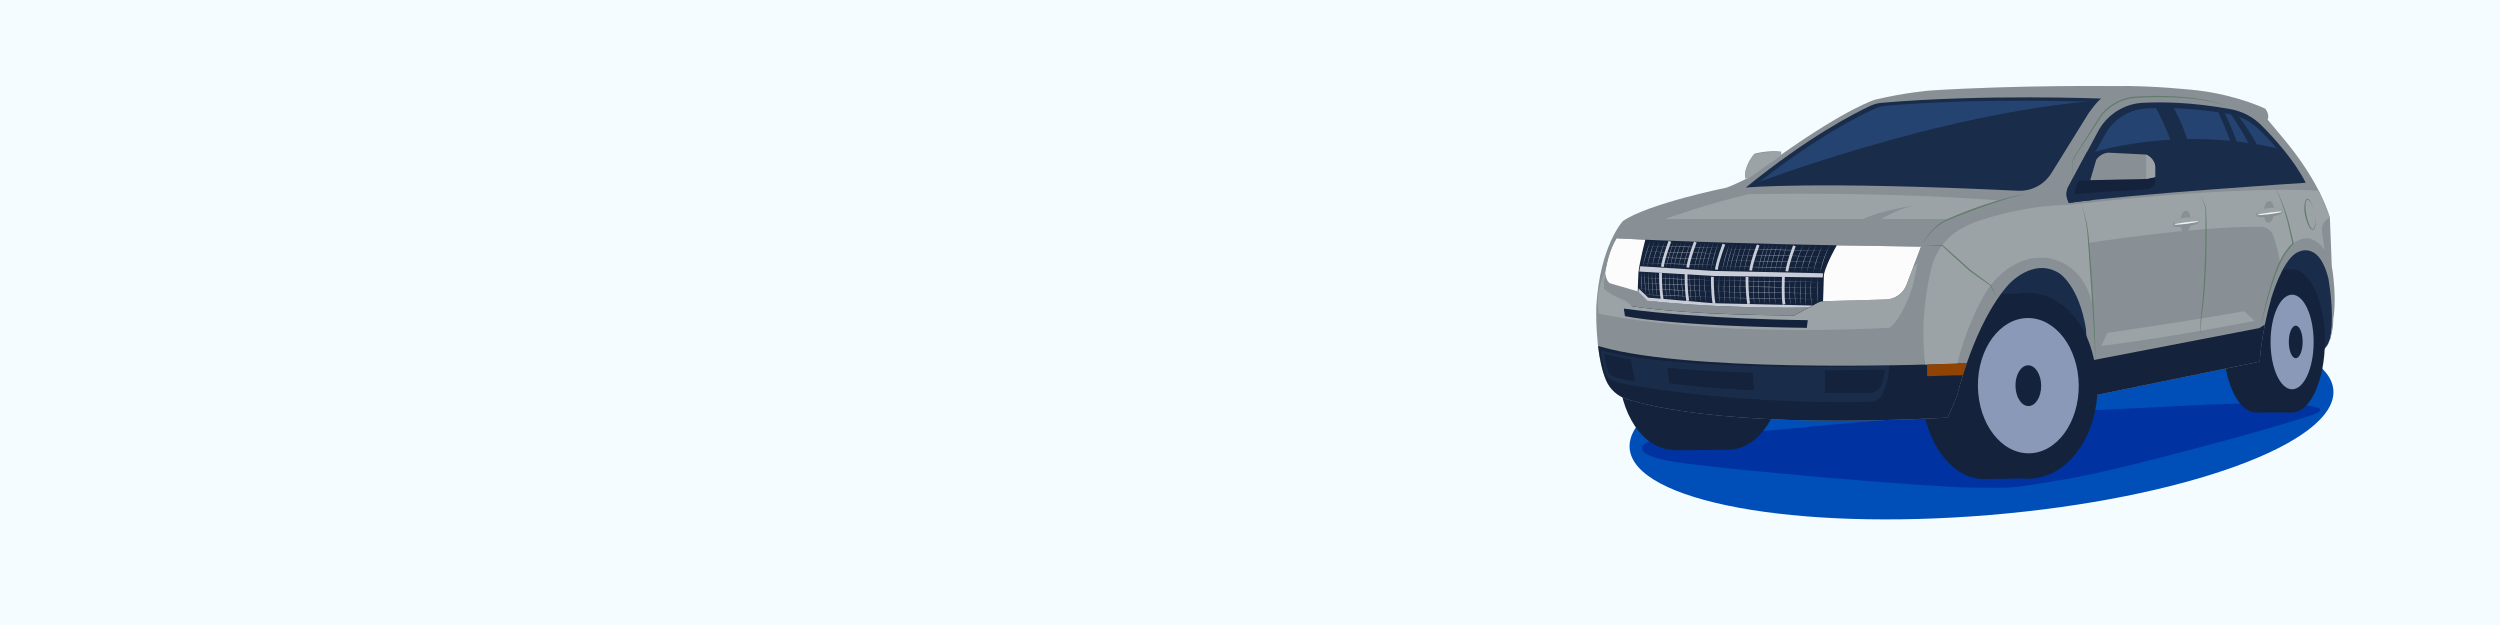 <?xml version="1.0" encoding="UTF-8"?> <svg xmlns="http://www.w3.org/2000/svg" width="1600" height="400" viewBox="0 0 1600 400" fill="none"><rect x="0" y="0" width="1600" height="400" fill="#808080" stroke="none"/><g clip-path="url(#clip0_0_3)"><path d="M1600 0H0V400H1600V0Z" fill="#F5FCFF"></path><path d="M1273.27 329.61C1397.63 319.25 1496.16 283.39 1493.34 249.5C1490.52 215.61 1387.41 196.54 1263.05 206.89C1138.69 217.24 1040.16 253.11 1042.98 287C1045.8 320.89 1148.9 339.96 1273.27 329.61Z" fill="#004EB7"></path><path d="M1160.52 272.9C1129.51 276.12 1067.82 280.69 1059.18 281.68C1050.54 282.67 1041.28 290.77 1071.91 295.63C1102.54 300.49 1236.58 312.06 1262.7 312.06C1288.83 312.06 1282.4 313.46 1322.56 306.57C1362.72 299.69 1459.11 272.41 1468.45 269.17C1477.79 265.93 1499.62 261.54 1469.59 258.61C1439.56 255.68 1344.01 263.81 1319.64 262.68C1295.28 261.56 1191.88 269.64 1160.52 272.9Z" fill="#0032A1"></path><path d="M1240.68 251.62V179.52L1306.35 149.34L1373.58 165.78L1367.05 201.11L1440.94 184.47L1460.89 154.11L1480.73 149.34L1491.15 170.26L1492.88 185.01L1493.55 196.54L1492.95 201.14L1492.65 208.43L1492.2 212.28L1491.49 216.25L1491.15 217.21L1489.82 220.48L1487.4 223.78L1464.19 206.8L1386.38 231.13L1298.25 259.88L1240.68 251.62Z" fill="#192D4B"></path><path d="M1464.85 218.21C1464.85 243.49 1455.45 263.99 1443.86 263.99C1432.27 263.99 1422.87 243.49 1422.87 218.21C1422.87 192.93 1432.27 172.43 1443.86 172.43C1455.45 172.44 1464.85 192.93 1464.85 218.21Z" fill="#14233B"></path><path d="M1466.95 172.44H1443.86V263.99H1466.95V172.44Z" fill="#14233B"></path><path d="M1487.94 218.21C1487.94 243.49 1478.54 263.99 1466.95 263.99C1455.36 263.99 1445.96 243.49 1445.96 218.21C1445.96 192.93 1455.36 172.43 1466.95 172.43C1478.54 172.44 1487.94 192.93 1487.94 218.21Z" fill="#14233B"></path><path d="M1480.73 218.87C1480.73 235.59 1474.56 249.14 1466.95 249.14C1459.34 249.14 1453.17 235.59 1453.17 218.87C1453.17 202.15 1459.34 188.6 1466.95 188.6C1474.56 188.61 1480.73 202.16 1480.73 218.87Z" fill="#8B99B9"></path><path d="M1473.7 218.84C1473.7 224.59 1471.72 229.25 1469.27 229.25C1466.83 229.25 1464.84 224.59 1464.84 218.84C1464.84 213.09 1466.82 208.43 1469.27 208.43C1471.72 208.43 1473.7 213.09 1473.7 218.84Z" fill="#14233B"></path><path d="M1140.98 236C1140.98 264.62 1125.33 287.83 1106.02 287.83C1086.71 287.83 1071.06 264.62 1071.06 236C1071.06 207.38 1086.71 184.17 1106.02 184.17C1125.33 184.17 1140.98 207.37 1140.98 236Z" fill="#14233B"></path><path d="M1106.02 236C1106.02 264.62 1090.37 287.83 1071.06 287.83C1051.75 287.83 1036.1 264.62 1036.1 236C1036.1 207.38 1051.75 184.17 1071.06 184.17C1090.37 184.17 1106.02 207.37 1106.02 236Z" fill="#14233B"></path><path d="M1071.07 288.21L1106.02 287.83V184.17H1071.07V288.21Z" fill="#14233B"></path><path d="M1269.27 306.57L1301.16 306.14V187.94H1269.27V306.57Z" fill="#14233B"></path><path d="M1308.96 246.72C1309.29 279.55 1291.79 306.34 1269.87 306.57C1247.95 306.8 1229.91 280.36 1229.57 247.54C1229.24 214.71 1246.74 187.92 1268.66 187.69C1290.59 187.46 1308.63 213.89 1308.96 246.72Z" fill="#14233B"></path><path d="M1342.43 246.38C1342.76 279.21 1323.19 306.03 1298.72 306.28C1274.25 306.53 1254.14 280.12 1253.81 247.29C1253.48 214.46 1273.04 187.64 1297.52 187.39C1321.99 187.14 1342.1 213.55 1342.43 246.38Z" fill="#14233B"></path><path d="M1330.39 246.5C1330.63 270.41 1316.38 289.94 1298.56 290.12C1280.74 290.3 1266.1 271.07 1265.86 247.16C1265.62 223.25 1279.87 203.72 1297.69 203.54C1315.5 203.36 1330.15 222.59 1330.39 246.5Z" fill="#8B99B9"></path><path d="M1306.35 246.75C1306.42 253.96 1302.8 259.83 1298.26 259.88C1293.72 259.93 1289.98 254.12 1289.9 246.92C1289.83 239.71 1293.45 233.84 1297.99 233.79C1302.53 233.74 1306.27 239.54 1306.35 246.75Z" fill="#14233B"></path><path d="M1041.24 255.46C1058.95 261.12 1115.48 274.17 1246.55 267.3L1252.61 253.03C1252.61 253.03 1263.34 206.91 1285.47 182.12C1285.47 182.12 1301.2 164.26 1317.99 174.92C1317.99 174.92 1330.52 182.65 1335.05 210.64C1335.05 210.64 1336.65 237.57 1332.65 254.63L1446.22 231.44C1446.22 231.44 1447.02 214.11 1453.68 190.65C1453.68 190.65 1460.34 167.66 1469.34 162.06C1469.34 162.06 1483.54 152.06 1490.13 178.06C1490.13 178.06 1492.93 193.06 1492.33 206.85C1492.33 206.85 1492.33 220.45 1487.33 223.45C1487.33 223.45 1493.13 218.85 1493.33 203.86C1493.33 203.86 1495.83 191.66 1492.33 170.07L1491.13 139.34C1491.13 139.34 1485.66 117.35 1460.87 88.02L1451.27 76.56C1451.27 76.56 1452.84 73.79 1449.84 69.6C1449.84 69.6 1432.54 61.1 1406.95 57.9C1406.95 57.9 1377.36 54.5 1352.96 55.1C1352.96 55.1 1292.78 54.3 1235.59 57.9C1235.59 57.9 1219.39 59.14 1200.06 63.8C1200.06 63.8 1182.94 68.64 1139.61 99.22L1140.01 97.09C1140.01 97.09 1134.01 95.76 1122.95 98.29C1122.95 98.29 1116.15 105.49 1116.82 113.75H1118.95C1118.95 113.75 1109.49 118.55 1105.22 120.02C1105.22 120.02 1054.83 130.28 1038.64 141.48C1038.64 141.48 1024.04 157.08 1021.64 195.67C1021.64 195.67 1020.46 225.88 1027.84 243.36C1030.32 249.13 1035.23 253.54 1041.24 255.46Z" fill="#889095"></path><path d="M1118.98 114.2H1116.85C1116.18 105.94 1122.98 98.74 1122.98 98.74C1134.04 96.21 1140.04 97.54 1140.04 97.54L1139.64 99.67L1118.98 114.2Z" fill="#9CA3A7"></path><path d="M1022.63 195.89C1022.72 197.46 1022.9 199.09 1023.2 200.7C1023.2 200.7 1086.97 215.7 1209.01 209.83C1209.01 209.83 1216.15 206.82 1224.15 183.13C1224.15 183.13 1225.75 176.23 1227.22 168.37L1206.53 189.03L1027.94 183.13L1026.94 174.31L1025.14 179.26C1023.21 184.59 1022.3 190.24 1022.63 195.89Z" fill="#9CA3A7"></path><path d="M1322.61 213.87L1333.43 211.19C1333.43 211.19 1345.41 231.56 1341.05 259.88L1336.42 261.38L1332.3 259.88L1331.79 249.14L1330.38 228.19L1322.61 213.87Z" fill="#14233B"></path><path d="M1449.55 207.72C1446.66 222.04 1446.23 231.43 1446.23 231.43L1332.66 254.62C1334.88 245.15 1335.37 232.65 1335.38 223.39L1339.58 230.49L1445.89 209.99L1449.55 207.72Z" fill="#14233B"></path><path d="M1022.77 221.42C1023.66 229.03 1025.21 237.01 1027.88 243.33C1030.33 249.14 1035.24 253.54 1041.25 255.46C1058.96 261.12 1115.49 274.17 1246.56 267.3L1252.62 253.03C1252.62 253.03 1254.64 244.35 1258.73 232.5L1249.49 232.76C1249.49 232.76 1096.2 239.16 1030.35 223.43L1022.77 221.42Z" fill="#14233B"></path><path d="M1027.59 238.72C1026.11 234.2 1025.15 229.09 1024.54 224.17L1031.33 225.87C1076.93 236.15 1169.26 235.27 1209.01 234.33C1209.01 234.33 1209.17 244.52 1204.09 253.22C1202.7 255.6 1200.17 257.07 1197.42 257.14C1180.5 257.59 1112.53 258.43 1041.52 246.11C1038.55 245.6 1035.63 244.85 1032.77 243.91C1030.31 243.12 1028.4 241.18 1027.59 238.72Z" fill="#192D4B"></path><path d="M1046.37 244.17C1045.21 243.98 1044.05 243.78 1042.89 243.58C1039.94 243.07 1037.05 242.4 1034.22 241.58C1031.79 240.88 1029.93 239.35 1029.2 237.49C1027.86 234.05 1027.06 230.2 1026.6 226.5L1033.33 228.05C1036.6 228.74 1040.11 229.39 1043.82 230.02L1046.37 244.17Z" fill="#14233B"></path><path d="M1323.2 127.74C1322.18 125.01 1322.39 121.98 1323.77 119.42L1343.31 83.08C1349.19 72.88 1359.84 66.32 1371.6 65.78C1384.7 65.17 1402.71 65.38 1427.48 69.84C1435 71.19 1441.91 74.8 1447.31 80.2C1455.71 88.6 1468.26 102.48 1475.67 116.96C1475.67 116.96 1364.86 124.13 1324 129.88L1323.2 127.74Z" fill="#192D4B"></path><path d="M1328.01 124.32C1327.06 121.9 1328.55 119.28 1329.83 117.01L1348.03 84.72C1353.51 75.65 1363.43 69.83 1374.39 69.35C1386.6 68.81 1403.38 69 1426.45 72.96C1433.45 74.16 1439.9 77.37 1444.93 82.17C1452.75 89.63 1464.44 101.97 1471.35 114.83C1471.35 114.83 1366.43 120.45 1328.37 125.56L1328.01 124.32Z" fill="#254370"></path><path d="M1117.25 120.07C1117.25 120.07 1159.13 115.77 1291.46 122.08C1300.12 122.49 1308.33 118.18 1312.9 110.81L1336.66 72.54C1336.66 72.54 1341.99 64.81 1344.79 63.08C1344.79 63.08 1269.74 60.1 1204.16 65.81C1201.7 66.02 1199.31 66.67 1197.07 67.71C1187.14 72.31 1157.24 87.52 1117.25 120.07Z" fill="#192D4B"></path><path d="M1125.03 117.22C1125.03 117.22 1164.47 113.3 1289.1 119.05C1297.26 119.43 1304.99 115.49 1309.3 108.76L1331.68 73.82C1331.68 73.82 1336.7 66.76 1339.34 65.18C1339.34 65.18 1268.66 62.46 1206.89 67.67C1204.57 67.87 1202.32 68.45 1200.21 69.4C1190.85 73.61 1162.69 87.5 1125.03 117.22Z" fill="#254370"></path><path d="M1034.6 152.52C1034.6 152.52 1097.52 156.25 1229.48 157.85L1220.18 182.27C1218.07 187.82 1212.81 191.54 1206.88 191.7L1167.42 192.75C1165.97 192.79 1164.54 193.17 1163.26 193.86L1148.44 201.84C1148.44 201.84 1083.66 202.11 1044.2 195.97L1039.93 192.5C1039.93 192.5 1029.99 188.86 1025.99 184.46C1026 184.47 1027.33 163.87 1034.6 152.52Z" fill="#14233B"></path><path d="M1050.6 173.76C1050.73 177.63 1050.55 183.1 1051 186.9C1050.22 182.59 1050.46 178.13 1050.6 173.76Z" fill="#C9CDD8"></path><path d="M1052.65 173.77C1052.88 178.86 1052.76 183.98 1053.4 189.04C1052.48 184.02 1052.59 178.85 1052.65 173.77Z" fill="#C9CDD8"></path><path d="M1054.89 173.77C1054.91 179.37 1055.21 184.96 1055.92 190.51C1054.94 185 1054.64 179.35 1054.89 173.77Z" fill="#C9CDD8"></path><path d="M1057.28 173.77C1057.31 179.54 1057.58 185.31 1058.31 191.04C1057.31 185.35 1057.03 179.53 1057.28 173.77Z" fill="#C9CDD8"></path><path d="M1059.71 173.77C1059.74 179.54 1060.01 185.31 1060.74 191.04C1059.73 185.35 1059.45 179.53 1059.71 173.77Z" fill="#C9CDD8"></path><path d="M1065.82 174.5C1065.85 180.27 1066.12 186.04 1066.85 191.77C1065.84 186.09 1065.57 180.27 1065.82 174.5Z" fill="#C9CDD8"></path><path d="M1068.25 174.5C1068.28 180.27 1068.55 186.04 1069.28 191.77C1068.27 186.09 1067.99 180.27 1068.25 174.5Z" fill="#C9CDD8"></path><path d="M1071.2 174.83C1071.23 180.6 1071.5 186.37 1072.23 192.1C1071.22 186.42 1070.95 180.6 1071.2 174.83Z" fill="#C9CDD8"></path><path d="M1073.6 174.83C1073.63 180.6 1073.9 186.37 1074.63 192.1C1073.62 186.42 1073.34 180.6 1073.6 174.83Z" fill="#C9CDD8"></path><path d="M1076.33 174.83C1076.36 180.6 1076.63 186.37 1077.36 192.1C1076.35 186.42 1076.08 180.6 1076.33 174.83Z" fill="#C9CDD8"></path><path d="M1081.55 175.24C1081.59 181.41 1081.8 187.58 1082.58 193.7C1081.52 187.62 1081.31 181.4 1081.55 175.24Z" fill="#C9CDD8"></path><path d="M1084.55 175.63C1084.59 181.78 1084.8 187.93 1085.58 194.03C1084.53 187.98 1084.31 181.78 1084.55 175.63Z" fill="#C9CDD8"></path><path d="M1087.51 175.63C1087.55 181.78 1087.76 187.93 1088.54 194.03C1087.48 187.98 1087.27 181.78 1087.51 175.63Z" fill="#C9CDD8"></path><path d="M1090.97 175.81C1091.01 181.96 1091.22 188.11 1092 194.21C1090.94 188.15 1090.73 181.95 1090.97 175.81Z" fill="#C9CDD8"></path><path d="M1100.25 176.02C1100.28 182.02 1099.9 188.05 1100.65 194.02C1099.62 188.09 1100 182 1100.25 176.02Z" fill="#C9CDD8"></path><path d="M1103.54 176.02C1103.57 182.02 1103.19 188.05 1103.94 194.02C1102.92 188.09 1103.29 182 1103.54 176.02Z" fill="#C9CDD8"></path><path d="M1107.05 176.02C1107.08 182.02 1106.7 188.05 1107.45 194.02C1106.43 188.09 1106.8 182 1107.05 176.02Z" fill="#C9CDD8"></path><path d="M1110.12 176.02C1110.15 182.02 1109.77 188.05 1110.52 194.02C1109.49 188.09 1109.87 182 1110.12 176.02Z" fill="#C9CDD8"></path><path d="M1113.74 176.02C1113.77 182.02 1113.39 188.05 1114.14 194.02C1113.12 188.09 1113.49 182 1113.74 176.02Z" fill="#C9CDD8"></path><path d="M1122.43 176.64C1122.46 182.64 1122.08 188.67 1122.83 194.64C1121.8 188.71 1122.18 182.62 1122.43 176.64Z" fill="#C9CDD8"></path><path d="M1125.72 176.64C1125.75 182.64 1125.37 188.67 1126.12 194.64C1125.1 188.71 1125.47 182.62 1125.72 176.64Z" fill="#C9CDD8"></path><path d="M1129.23 176.64C1129.26 182.64 1128.88 188.67 1129.63 194.64C1128.61 188.71 1128.98 182.62 1129.23 176.64Z" fill="#C9CDD8"></path><path d="M1132.3 176.64C1132.33 182.64 1131.95 188.67 1132.7 194.64C1131.67 188.71 1132.05 182.62 1132.3 176.64Z" fill="#C9CDD8"></path><path d="M1135.92 176.64C1135.95 182.64 1135.57 188.67 1136.32 194.64C1135.3 188.71 1135.67 182.62 1135.92 176.64Z" fill="#C9CDD8"></path><path d="M1145.6 177.89C1145.63 183.77 1145.25 189.69 1146 195.54C1144.97 189.73 1145.35 183.75 1145.6 177.89Z" fill="#C9CDD8"></path><path d="M1148.89 177.89C1148.92 183.77 1148.54 189.69 1149.29 195.54C1148.27 189.73 1148.64 183.75 1148.89 177.89Z" fill="#C9CDD8"></path><path d="M1152.4 177.89C1152.43 183.77 1152.05 189.69 1152.8 195.54C1151.78 189.73 1152.15 183.75 1152.4 177.89Z" fill="#C9CDD8"></path><path d="M1155.47 177.89C1155.5 183.77 1155.12 189.69 1155.87 195.54C1154.84 189.73 1155.22 183.75 1155.47 177.89Z" fill="#C9CDD8"></path><path d="M1159.09 177.89C1159.12 183.77 1158.74 189.69 1159.49 195.54C1158.47 189.73 1158.84 183.75 1159.09 177.89Z" fill="#C9CDD8"></path><path d="M1163.13 177.89C1163.14 183.16 1162.81 188.48 1163.53 193.72C1162.54 188.52 1162.86 183.15 1163.13 177.89Z" fill="#C9CDD8"></path><path d="M1068.75 154.45C1068.75 154.45 1064.95 164 1063.9 170.75" stroke="#C9CDD8" stroke-width="1.8" stroke-miterlimit="10"></path><path d="M1085.01 154.91C1085.01 154.91 1081.21 164.46 1080.16 171.21" stroke="#C9CDD8" stroke-width="1.8" stroke-miterlimit="10"></path><path d="M1103.32 156.26C1103.32 156.26 1099.52 165.81 1098.47 172.56" stroke="#C9CDD8" stroke-width="1.8" stroke-miterlimit="10"></path><path d="M1125.25 156.8C1125.25 156.8 1121.45 166.35 1120.4 173.1" stroke="#C9CDD8" stroke-width="1.8" stroke-miterlimit="10"></path><path d="M1148.42 157.35C1148.42 157.35 1144.62 166.9 1143.57 173.65" stroke="#C9CDD8" stroke-width="1.8" stroke-miterlimit="10"></path><path d="M1062.76 174.5C1062.76 174.5 1062.46 183.4 1063.79 191.77" stroke="#C9CDD8" stroke-width="1.8" stroke-miterlimit="10"></path><path d="M1079.12 175.24C1079.12 175.24 1078.82 184.14 1080.15 192.51" stroke="#C9CDD8" stroke-width="1.8" stroke-miterlimit="10"></path><path d="M1095.96 177.17C1095.96 177.17 1095.66 186.07 1096.99 194.44" stroke="#C9CDD8" stroke-width="1.8" stroke-miterlimit="10"></path><path d="M1118.11 177.17C1118.11 177.17 1117.81 186.07 1119.14 194.44" stroke="#C9CDD8" stroke-width="1.8" stroke-miterlimit="10"></path><path d="M1141.37 176.81C1141.37 176.81 1140.84 190.54 1141.77 194.81" stroke="#C9CDD8" stroke-width="1.8" stroke-miterlimit="10"></path><path d="M1049.74 170.39L1049.13 173.8L1097 176.64L1166.54 177.58L1166.76 174.9L1096.47 173.38L1049.74 170.39Z" fill="#C9CDD8"></path><path d="M1167.95 237.01L1206.53 236.53C1206.53 236.53 1205.76 241.28 1204.45 245.54C1203.33 249.17 1199.96 251.63 1196.16 251.63H1167.96V237.01H1167.95Z" fill="#14233B"></path><path d="M1039.65 197.55C1038.86 197.44 1039.58 199.14 1039.64 199.93C1039.7 200.71 1039.8 201.51 1039.98 202.3C1039.98 202.3 1066.85 208.63 1156.36 209.83L1156.96 204.9C1156.97 204.9 1090.42 204.45 1039.65 197.55Z" fill="#14233B"></path><path d="M1232.18 233.32C1228.93 208.55 1232.86 183.66 1236.39 170.51C1239.14 160.25 1245.91 151.51 1255.2 146.36C1259.42 144.02 1262.71 142.64 1262.71 142.64C1295.65 130.64 1324.63 131.06 1324.63 131.06C1439.97 117.89 1484.06 122.09 1484.06 122.09L1491.17 139.31C1487.65 140.68 1485.54 144.28 1486.06 148.02L1487.77 160.24C1483.26 152.81 1477.03 152.51 1477.03 152.51C1464.76 152.06 1459.15 168.37 1459.15 168.37C1458.55 162.52 1456.55 155.75 1454.96 151.05C1453.77 147.53 1450.48 145.15 1446.76 145.13C1402.34 144.86 1336.25 155.57 1336.25 155.57C1338.47 168.13 1339.34 194.79 1339.34 194.79C1338.58 192.2 1337.76 189.79 1336.96 187.64C1336.84 187.32 1336.72 187 1336.59 186.68C1332.76 176.93 1324.87 169.18 1314.86 166.1C1311.97 165.21 1308.88 164.7 1305.79 164.93C1305.79 164.93 1287.62 163.38 1272.22 185C1272.22 185 1259.63 203.96 1252.7 232.65L1232.18 233.32Z" fill="#9CA3A7"></path><path d="M1378.66 67.13C1378.66 67.13 1393.37 91.68 1397.17 121.46L1407.17 120.65C1407.17 120.65 1402.17 85.17 1389.77 67.12H1378.66V67.13Z" fill="#192D4B"></path><path d="M1418.57 69.12C1418.57 69.12 1431.27 96.66 1436.77 118.49H1440.97C1440.97 118.49 1430.97 85.27 1422.87 70.67L1418.57 69.12Z" fill="#192D4B"></path><path d="M1426.07 70.57L1430.27 71.47C1430.27 71.47 1445.97 89.47 1455.83 117.19L1449.56 117.72C1449.56 117.72 1445.96 98.93 1426.07 70.57Z" fill="#192D4B"></path><path d="M1056.21 154.45C1054.33 159.94 1052.46 165.46 1051.36 171.17C1052.19 165.41 1054.07 159.84 1056.21 154.45Z" fill="#C9CDD8"></path><path d="M1058.95 154.45C1057.07 159.94 1055.2 165.46 1054.1 171.17C1054.92 165.41 1056.8 159.84 1058.95 154.45Z" fill="#C9CDD8"></path><path d="M1062.1 154.45C1060.22 159.94 1058.35 165.46 1057.25 171.17C1058.08 165.41 1059.96 159.84 1062.1 154.45Z" fill="#C9CDD8"></path><path d="M1065.49 154.45C1063.61 159.94 1061.74 165.46 1060.64 171.17C1061.46 165.41 1063.34 159.84 1065.49 154.45Z" fill="#C9CDD8"></path><path d="M1071.17 154.92C1069.29 160.41 1067.42 165.93 1066.32 171.64C1067.15 165.88 1069.03 160.31 1071.17 154.92Z" fill="#C9CDD8"></path><path d="M1073.6 154.92C1071.72 160.41 1069.85 165.93 1068.75 171.64C1069.57 165.88 1071.45 160.31 1073.6 154.92Z" fill="#C9CDD8"></path><path d="M1076.02 154.92C1074.14 160.41 1072.27 165.93 1071.17 171.64C1071.99 165.88 1073.88 160.31 1076.02 154.92Z" fill="#C9CDD8"></path><path d="M1078.95 154.92C1077.07 160.41 1075.2 165.93 1074.1 171.64C1074.92 165.88 1076.8 160.31 1078.95 154.92Z" fill="#C9CDD8"></path><path d="M1082.05 154.92C1080.17 160.41 1078.3 165.93 1077.2 171.64C1078.02 165.88 1079.91 160.31 1082.05 154.92Z" fill="#C9CDD8"></path><path d="M1088.99 154.92C1087.1 160.87 1085.24 166.85 1084.14 173.01C1084.96 166.81 1086.83 160.78 1088.99 154.92Z" fill="#C9CDD8"></path><path d="M1091.41 154.92C1089.52 160.87 1087.66 166.85 1086.56 173.01C1087.38 166.81 1089.26 160.78 1091.41 154.92Z" fill="#C9CDD8"></path><path d="M1093.84 154.92C1091.95 160.87 1090.09 166.85 1088.99 173.01C1089.81 166.81 1091.68 160.78 1093.84 154.92Z" fill="#C9CDD8"></path><path d="M1096.76 154.92C1094.87 160.87 1093.01 166.85 1091.91 173.01C1092.73 166.81 1094.61 160.78 1096.76 154.92Z" fill="#C9CDD8"></path><path d="M1099.87 154.92C1097.98 160.87 1096.12 166.85 1095.02 173.01C1095.83 166.81 1097.71 160.78 1099.87 154.92Z" fill="#C9CDD8"></path><path d="M1106.9 156.17C1105.01 162.12 1103.15 168.1 1102.05 174.26C1102.86 168.06 1104.74 162.03 1106.9 156.17Z" fill="#C9CDD8"></path><path d="M1109.32 156.17C1107.43 162.12 1105.57 168.1 1104.47 174.26C1105.29 168.06 1107.17 162.03 1109.32 156.17Z" fill="#C9CDD8"></path><path d="M1111.74 156.17C1109.85 162.12 1107.99 168.1 1106.89 174.26C1107.71 168.06 1109.59 162.03 1111.74 156.17Z" fill="#C9CDD8"></path><path d="M1114.67 156.17C1112.78 162.12 1110.92 168.1 1109.82 174.26C1110.64 168.06 1112.52 162.03 1114.67 156.17Z" fill="#C9CDD8"></path><path d="M1117.77 156.17C1115.88 162.12 1114.02 168.1 1112.92 174.26C1113.74 168.06 1115.62 162.03 1117.77 156.17Z" fill="#C9CDD8"></path><path d="M1120.94 156.17C1119.05 162.12 1117.19 168.1 1116.09 174.26C1116.91 168.06 1118.79 162.03 1120.94 156.17Z" fill="#C9CDD8"></path><path d="M1129.88 156.17C1127.99 162.12 1126.13 168.1 1125.03 174.26C1125.84 168.06 1127.72 162.03 1129.88 156.17Z" fill="#C9CDD8"></path><path d="M1132.3 156.17C1130.41 162.12 1128.55 168.1 1127.45 174.26C1128.27 168.06 1130.15 162.03 1132.3 156.17Z" fill="#C9CDD8"></path><path d="M1134.72 156.17C1132.83 162.12 1130.97 168.1 1129.87 174.26C1130.69 168.06 1132.57 162.03 1134.72 156.17Z" fill="#C9CDD8"></path><path d="M1137.65 156.17C1135.76 162.12 1133.9 168.1 1132.8 174.26C1133.62 168.06 1135.5 162.03 1137.65 156.17Z" fill="#C9CDD8"></path><path d="M1140.75 156.17C1138.86 162.12 1137 168.1 1135.9 174.26C1136.72 168.06 1138.6 162.03 1140.75 156.17Z" fill="#C9CDD8"></path><path d="M1143.92 156.17C1142.03 162.12 1140.17 168.1 1139.07 174.26C1139.89 168.06 1141.77 162.03 1143.92 156.17Z" fill="#C9CDD8"></path><path d="M1154.25 156.39C1151.81 162.18 1149.44 168.06 1148.29 174.26C1149.16 168.02 1151.56 162.06 1154.25 156.39Z" fill="#C9CDD8"></path><path d="M1158.5 156.73C1156.04 162.6 1153.64 168.55 1152.47 174.83C1153.36 168.51 1155.79 162.48 1158.5 156.73Z" fill="#C9CDD8"></path><path d="M1162.4 156.73C1159.94 162.6 1157.54 168.55 1156.37 174.83C1157.26 168.51 1159.69 162.48 1162.4 156.73Z" fill="#C9CDD8"></path><path d="M1166.54 156.73C1164.08 162.6 1161.68 168.55 1160.51 174.83C1161.4 168.51 1163.83 162.48 1166.54 156.73Z" fill="#C9CDD8"></path><path d="M1170.96 156.73C1168.5 162.6 1166.1 168.55 1164.93 174.83C1165.82 168.51 1168.25 162.48 1170.96 156.73Z" fill="#C9CDD8"></path><path d="M1052.82 157.43C1069.66 157.66 1086.49 158.02 1103.32 158.52C1086.49 158.3 1069.65 157.94 1052.82 157.43Z" fill="#C9CDD8"></path><path d="M1051.46 161.06C1068.3 161.29 1085.13 161.65 1101.96 162.15C1085.12 161.93 1068.29 161.57 1051.46 161.06Z" fill="#C9CDD8"></path><path d="M1050.9 164.67C1067.74 164.9 1084.57 165.26 1101.4 165.76C1084.57 165.54 1067.74 165.17 1050.9 164.67Z" fill="#C9CDD8"></path><path d="M1049.81 168.43C1066.65 168.66 1083.48 169.02 1100.31 169.52C1083.47 169.3 1066.64 168.93 1049.81 168.43Z" fill="#C9CDD8"></path><path d="M1103.76 159.37C1126.72 159.6 1149.68 159.97 1172.63 160.48C1149.67 160.25 1126.71 159.88 1103.76 159.37Z" fill="#C9CDD8"></path><path d="M1101.9 163.06C1124.86 163.29 1147.82 163.66 1170.77 164.17C1147.81 163.94 1124.86 163.56 1101.9 163.06Z" fill="#C9CDD8"></path><path d="M1101.14 166.71C1124.1 166.94 1147.06 167.31 1170.01 167.82C1147.06 167.59 1124.1 167.22 1101.14 166.71Z" fill="#C9CDD8"></path><path d="M1099.65 170.53C1122.61 170.76 1145.57 171.13 1168.52 171.64C1145.56 171.41 1122.6 171.04 1099.65 170.53Z" fill="#C9CDD8"></path><path d="M1048.67 177.68C1065.3 178.14 1081.93 178.73 1098.56 179.47C1081.92 179.02 1065.29 178.42 1048.67 177.68Z" fill="#C9CDD8"></path><path d="M1047.27 181.2C1063.9 181.66 1080.53 182.25 1097.16 182.99C1080.52 182.54 1063.89 181.94 1047.27 181.2Z" fill="#C9CDD8"></path><path d="M1046.67 184.71C1063.3 185.17 1079.93 185.76 1096.56 186.5C1079.93 186.04 1063.3 185.44 1046.67 184.71Z" fill="#C9CDD8"></path><path d="M1045.53 188.36C1062.16 188.82 1078.79 189.41 1095.42 190.15C1078.79 189.69 1062.16 189.09 1045.53 188.36Z" fill="#C9CDD8"></path><path d="M1095.71 179.52C1119.76 179.74 1143.81 180.1 1167.86 180.6C1143.81 180.38 1119.76 180.02 1095.71 179.52Z" fill="#C9CDD8"></path><path d="M1093.77 183.11C1117.82 183.33 1141.87 183.69 1165.92 184.19C1141.86 183.97 1117.81 183.61 1093.77 183.11Z" fill="#C9CDD8"></path><path d="M1092.97 186.67C1117.02 186.89 1141.07 187.25 1165.12 187.75C1141.07 187.54 1117.02 187.17 1092.97 186.67Z" fill="#C9CDD8"></path><path d="M1091.41 190.4C1115.46 190.62 1139.51 190.98 1163.56 191.48C1139.5 191.26 1115.45 190.9 1091.41 190.4Z" fill="#C9CDD8"></path><path d="M1166.76 192.78C1166.98 192.76 1167.19 192.75 1167.41 192.74L1206.87 191.69C1212.81 191.53 1218.06 187.81 1220.17 182.26L1229.47 157.84C1210 157.6 1192.03 157.32 1175.55 157.01C1175.55 157.01 1168.92 168.43 1167.31 175.63L1166.76 192.78Z" fill="#FCFCFC"></path><path d="M1044.2 195.97L1039.93 192.5C1039.93 192.5 1029.99 188.86 1025.99 184.46C1025.99 184.46 1027.32 163.86 1034.6 152.51C1034.6 152.51 1040.68 152.87 1053.02 153.42C1053.02 153.42 1049.5 166.51 1048.6 174.5C1048.6 174.5 1047.77 189.64 1048.27 194.64L1044.2 195.97Z" fill="#FCFCFC"></path><path d="M1157.77 196.81L1148.44 201.83C1148.44 201.83 1083.66 202.1 1044.2 195.96L1039.93 192.49C1039.93 192.49 1029.99 188.85 1025.99 184.45C1025.99 184.45 1026.27 180.1 1027.28 174.3C1027.28 174.3 1027.87 180.44 1030.66 181.38L1048.96 186.69L1054.86 192.49C1054.87 192.51 1098.72 197.69 1157.77 196.81Z" fill="#889095"></path><path d="M1157.36 196.81C1098.31 197.68 1054.46 192.51 1054.46 192.51L1048.56 186.71L1048.7 184.6L1054.87 190.5L1095.94 194.03L1160.14 195.53L1157.36 196.81Z" fill="#C9CDD8"></path><path d="M1066.99 235.33L1068.22 245.33C1068.22 245.33 1089.96 248.52 1122.55 249.82L1121.74 238.42C1121.75 238.43 1092.86 237.95 1066.99 235.33Z" fill="#14233B"></path><path d="M1233.32 235.49V240.76L1250.07 240.25L1256.2 240.17L1258.72 232.5L1233.32 233.29V235.49Z" fill="#904403"></path><path d="M1348.79 213.03C1348.79 213.03 1408.34 204.31 1436.23 199.17L1442.96 205.34C1442.96 205.34 1395.84 214.88 1344.79 221.42L1348.79 213.03Z" fill="#9CA3A7"></path><path d="M1246.02 140.19H1204.04C1204.04 140.19 1214.25 133.84 1225.03 131.45C1225.03 131.45 1203.42 134.73 1192.43 140.19H1065.49C1065.49 140.19 1094.65 129.75 1119.14 124.32C1119.14 124.32 1200.42 122.26 1278.8 128.26C1278.8 128.25 1264.83 132 1246.02 140.19Z" fill="#9CA3A7"></path><path d="M1230.15 156.38C1233 151.03 1236.95 146.18 1241.93 142.67C1243.56 141.52 1245.55 140.51 1247.33 139.83C1251.31 138.1 1255.33 136.47 1259.38 134.91C1267.5 131.84 1275.72 129.05 1284.11 126.81C1288.3 125.68 1292.54 124.74 1296.81 123.98C1292.59 124.97 1288.41 126.11 1284.26 127.33C1275.97 129.83 1267.79 132.66 1259.7 135.75C1255.65 137.28 1251.62 138.87 1247.64 140.55C1245.78 141.26 1243.97 142.12 1242.3 143.22C1237.3 146.58 1233.29 151.25 1230.15 156.38Z" fill="#617D6A"></path><path d="M1231.02 157.01C1235.04 156.87 1239.06 156.77 1243.08 156.72C1246.17 159.39 1249.23 162.1 1252.27 164.82C1255.24 167.46 1258.47 170.33 1261.26 172.9C1264.52 175.29 1271.03 180.03 1274.2 182.52C1275.49 185.02 1277.2 188.59 1278.46 191.15C1277.03 188.65 1275.11 185.24 1273.75 182.76C1270.95 180.92 1263.85 175.79 1260.76 173.58C1257.71 170.9 1254.71 168.16 1251.71 165.43C1248.71 162.72 1245.73 159.99 1242.77 157.22C1239.89 157.42 1234.67 157.05 1231.02 157.01Z" fill="#617D6A"></path><path d="M1331.8 130.45C1335 138.21 1336.53 146.6 1337.04 154.95C1337.76 163.29 1338.35 171.65 1338.95 180C1340.01 196.71 1341 213.45 1341.06 230.2C1340.89 226.02 1340.68 221.84 1340.43 217.66C1339.73 205.48 1338.92 192.16 1338.06 180.07L1336.36 155.01C1335.96 146.66 1334.7 138.32 1331.8 130.45Z" fill="#617D6A"></path><path d="M1407.17 123.97C1409.31 126.84 1411.16 130.03 1411.91 133.57C1412.14 139.44 1412.22 145.32 1412.23 151.19C1412.2 162.93 1411.84 174.67 1410.91 186.38C1410.45 192.2 1409.74 198.17 1408.91 203.86L1408.4 211.75C1408.26 211.43 1411.88 216.6 1411.87 216.54L1408.2 211.81L1408.18 211.78V211.74L1408.43 203.83C1409.17 198.01 1409.66 192.16 1410.12 186.32C1410.92 174.63 1411.33 162.91 1411.46 151.19C1411.55 145.37 1411.57 139.34 1411.51 133.63C1410.91 130.13 1409.18 126.88 1407.17 123.97Z" fill="#617D6A"></path><path d="M1455.82 119.08C1459.48 126.29 1462.52 133.82 1464.65 141.63C1465.41 144.75 1467.31 152.78 1468.07 156.01C1460.97 162.6 1457.48 172.21 1454.46 181.23C1451.48 190.39 1448.82 199.68 1447.18 209.19C1448.44 199.61 1450.86 190.21 1453.73 180.99C1456.72 171.87 1460.12 162.22 1467.35 155.53L1467.19 155.96C1466.48 152.85 1464.63 144.82 1463.97 141.8C1461.99 133.99 1459.18 126.4 1455.82 119.08Z" fill="#617D6A"></path><path d="M1326.39 114.53L1326.28 106.49C1326.26 105.15 1326.17 103.76 1326.58 102.46C1326.81 101.32 1327.85 99.86 1328.45 98.86L1337.05 85.26L1341.36 78.47C1342.73 76.49 1344.28 73.52 1345.96 71.81C1351.46 65.78 1359.38 62.03 1367.55 61.74C1375.59 61.27 1383.66 61.23 1391.71 61.65C1402.42 62.25 1413.18 63.68 1423.38 67.08C1423.39 67.08 1426.05 69.11 1426.06 69.11C1426.07 69.12 1423.29 67.13 1423.35 67.16C1413.08 64.07 1402.36 62.84 1391.68 62.38C1383.66 62.04 1375.62 62.08 1367.61 62.6C1359.66 62.95 1351.96 66.48 1346.56 72.35C1344.92 73.99 1343.34 76.96 1342 78.89L1337.61 85.63C1336.22 88.04 1327.68 100.14 1326.88 102.54C1326.45 103.81 1326.5 105.15 1326.48 106.48C1326.5 106.48 1326.39 114.53 1326.39 114.53Z" fill="#617D6A"></path><path d="M1481.3 136.64C1481.66 138.94 1482.96 145.96 1480.38 147.05C1479.8 147.15 1479.31 146.82 1478.97 146.51C1477.96 145.54 1477.34 144.26 1476.79 143C1475.1 138.42 1473.86 133.06 1475.5 128.3C1478.27 123.92 1481.06 134.76 1481.3 136.64ZM1481.3 136.64C1480.85 134.44 1479.24 127.99 1476.7 127.74C1473.71 129.76 1476.88 143.82 1479.33 146.13C1479.96 146.85 1480.71 146.73 1481.09 145.84C1482.23 142.94 1481.77 139.65 1481.3 136.64Z" fill="#617D6A"></path><path d="M1122.28 117.72C1122.28 117.72 1240.45 72.39 1342.01 64.47L1327.71 84L1314.53 104.26L1302.27 118.49L1296.8 121.47L1194.03 117.73H1122.28V117.72Z" fill="#192D4B"></path><path d="M1333.42 109.51L1340.2 97.34C1340.2 97.34 1394.68 79.8 1459.73 95.49L1467.71 104.45L1470.52 110.75L1474.32 116.25L1420.2 119.27L1327.16 128.05L1326.49 120.32L1333.42 109.51Z" fill="#192D4B"></path><path d="M1339.33 128C1333.56 128.64 1328.38 129.27 1324 129.89L1323.2 127.75C1322.18 125.02 1322.39 121.99 1323.77 119.43L1335.64 97.34L1337.99 114.53L1341.59 102.27C1341.59 102.27 1344.12 98.1 1349.32 97.72L1373.58 98.94C1373.58 98.94 1378.91 101.34 1379.31 106.54V117.47C1379.31 117.47 1377.45 120.87 1373.3 121.2L1339.32 123.33V128H1339.33Z" fill="#192D4B"></path><path d="M1375.48 113.61L1330.61 115.62L1329.06 118.4C1326.91 122.25 1328.01 124.32 1328.01 124.32L1339.32 123.33L1373.3 121.2C1377.45 120.87 1379.31 117.47 1379.31 117.47L1379.18 112.67L1375.48 113.61Z" fill="#14233B"></path><path d="M1379.31 113.26V106.53C1378.91 101.33 1373.58 98.93 1373.58 98.93L1349.32 97.71C1344.12 98.09 1341.59 102.26 1341.59 102.26L1337.76 115.3L1373.58 114.52L1379.31 113.26Z" fill="#889095"></path><path d="M1373.58 114.53L1379.31 113.26V106.53C1378.91 101.33 1373.58 98.93 1373.58 98.93V114.53Z" fill="#9CA3A7"></path><path d="M1402.09 141.974C1402.27 138.112 1400.92 134.91 1399.07 134.823C1397.23 134.735 1395.58 137.794 1395.4 141.656C1395.21 145.518 1396.56 148.72 1398.41 148.807C1400.26 148.895 1401.9 145.836 1402.09 141.974Z" fill="#889095"></path><path d="M1404.68 139.31C1398.47 138.64 1393.48 140.36 1392.14 140.98C1390.8 141.6 1390.51 142.76 1390.78 143.82C1391.05 144.88 1391.21 145.2 1394.43 145.31C1397.64 145.42 1404.76 144.31 1406.59 142.99C1408.42 141.66 1407.47 139.61 1404.68 139.31Z" fill="#889095"></path><path d="M1406.26 141.78C1406.26 141.78 1406.9 141.68 1407.53 141.48C1407.56 140.47 1406.53 139.5 1404.69 139.31C1398.48 138.64 1393.49 140.36 1392.15 140.98C1391.72 141.18 1391.42 141.43 1391.19 141.71C1391.16 142.92 1391.71 143.99 1394.03 143.41C1398.63 142.24 1406.26 141.78 1406.26 141.78Z" fill="#9CA3A7"></path><path d="M1399.4 143.249C1403.68 142.699 1407.12 142.018 1407.09 141.728C1407.05 141.438 1403.55 141.648 1399.26 142.198C1394.98 142.747 1391.54 143.429 1391.57 143.719C1391.61 144.009 1395.11 143.799 1399.4 143.249Z" fill="#F1F1F1"></path><path d="M1455.45 135.785C1455.63 131.923 1454.28 128.721 1452.44 128.633C1450.59 128.546 1448.94 131.605 1448.76 135.467C1448.57 139.329 1449.92 142.53 1451.77 142.618C1453.62 142.706 1455.27 139.646 1455.45 135.785Z" fill="#889095"></path><path d="M1458.04 133.12C1451.83 132.45 1446.84 134.17 1445.5 134.79C1444.16 135.41 1443.87 136.57 1444.14 137.63C1444.41 138.69 1444.57 139.01 1447.79 139.12C1451 139.23 1458.12 138.12 1459.95 136.8C1461.78 135.47 1460.83 133.42 1458.04 133.12Z" fill="#889095"></path><path d="M1459.62 135.59C1459.62 135.59 1460.26 135.49 1460.89 135.29C1460.92 134.28 1459.89 133.31 1458.05 133.12C1451.84 132.45 1446.85 134.17 1445.51 134.79C1445.08 134.99 1444.78 135.24 1444.55 135.52C1444.52 136.73 1445.07 137.8 1447.39 137.22C1451.99 136.05 1459.62 135.59 1459.62 135.59Z" fill="#9CA3A7"></path><path d="M1452.76 137.06C1457.04 136.51 1460.49 135.829 1460.45 135.539C1460.41 135.249 1456.91 135.459 1452.63 136.009C1448.34 136.558 1444.9 137.24 1444.94 137.53C1444.97 137.82 1448.48 137.61 1452.76 137.06Z" fill="#F1F1F1"></path></g><defs><clipPath id="clip0_0_3"><rect width="1600" height="400" fill="white"></rect></clipPath></defs></svg> 